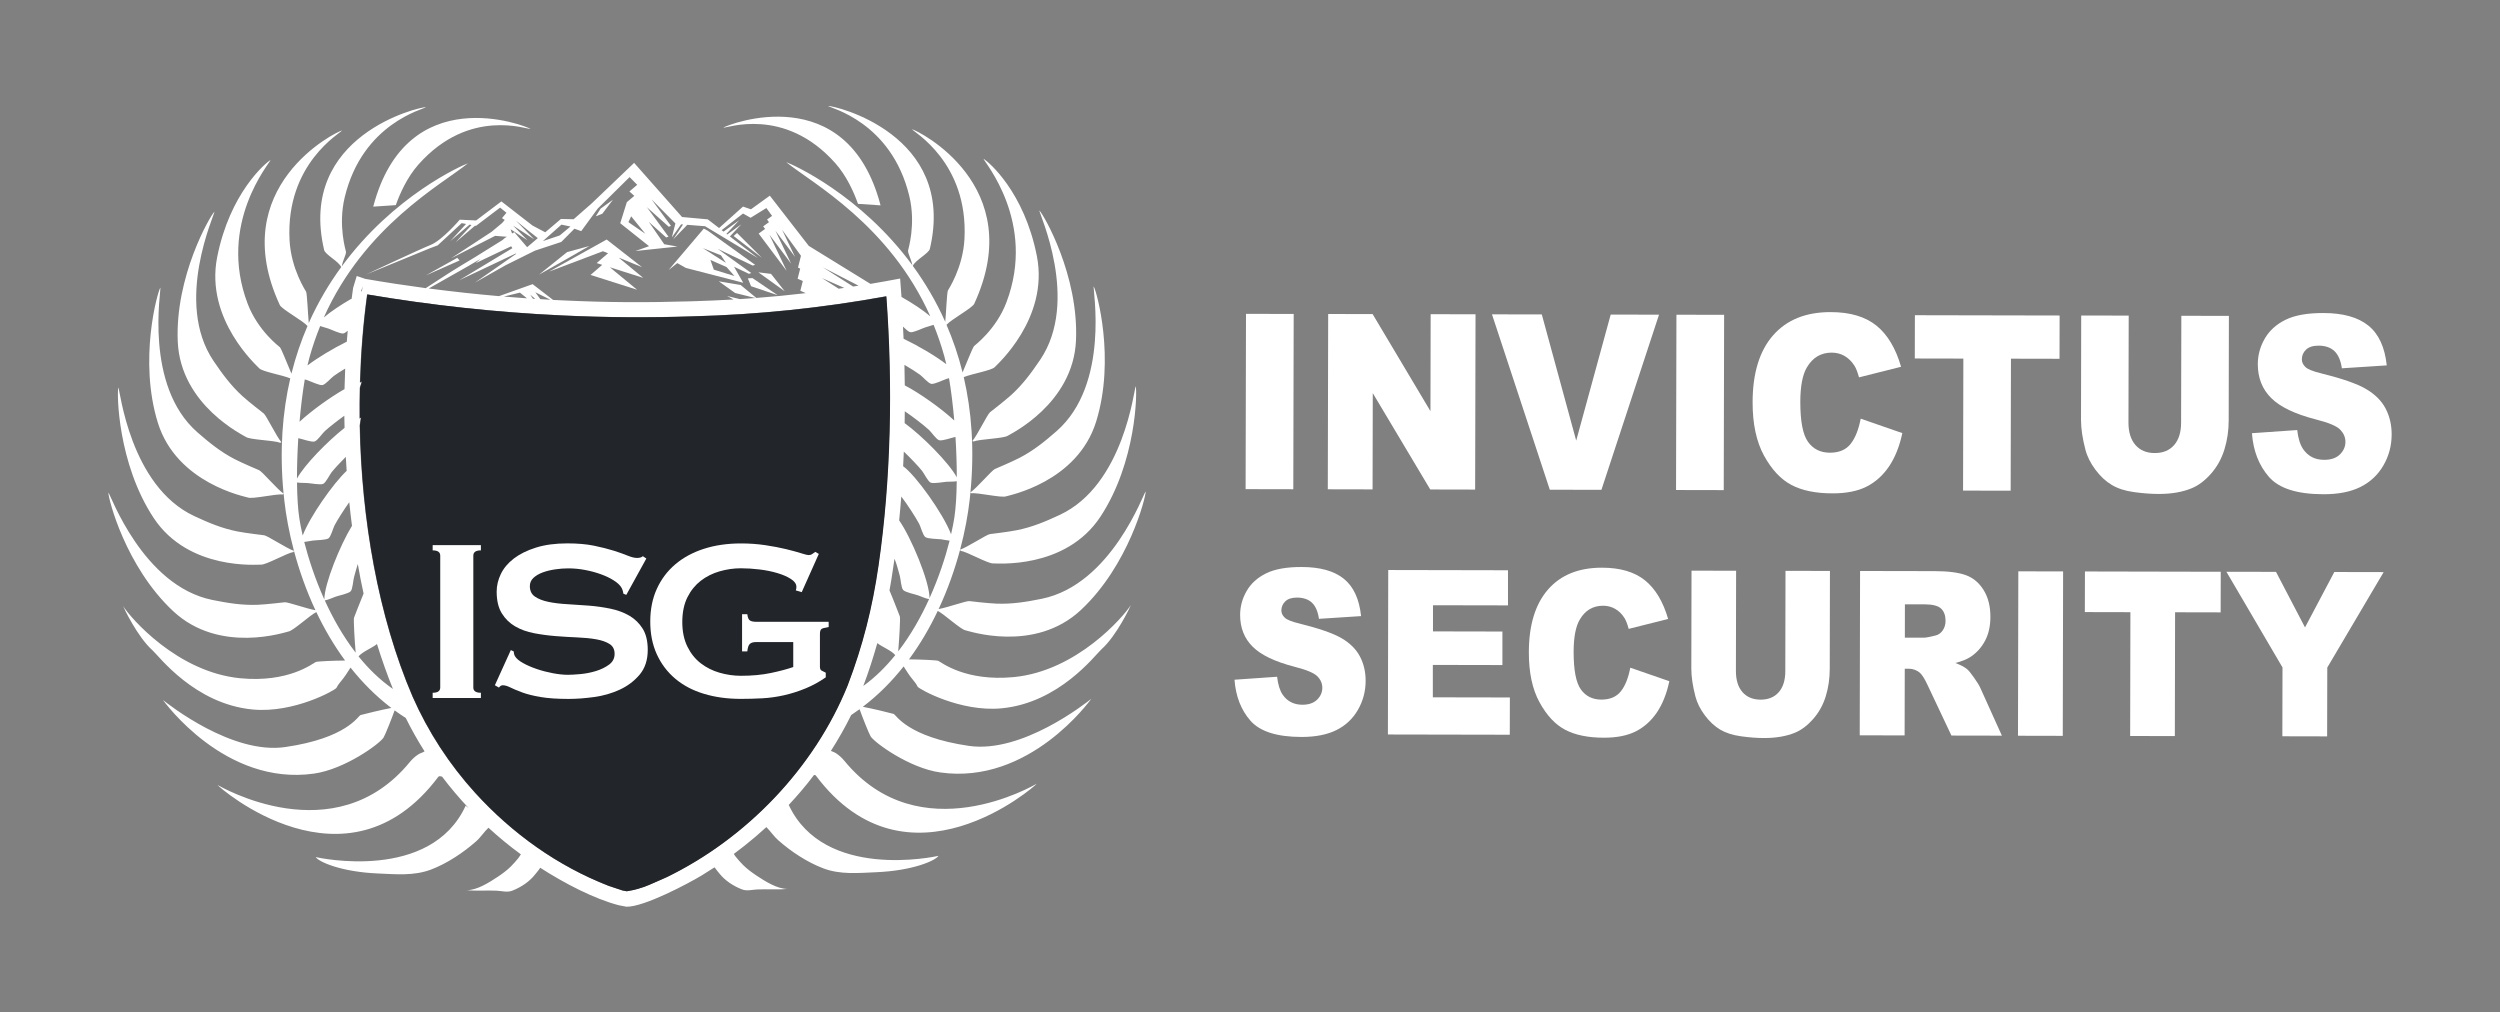 <?xml version="1.0" encoding="UTF-8"?><svg id="Layer_1" xmlns="http://www.w3.org/2000/svg" viewBox="0 0 515.29 208.66"><rect x="0" y="0" width="515.29" height="208.66" fill="#808080" stroke="none"/><defs><style>.cls-1,.cls-2{fill:#fff;}.cls-1,.cls-3{fill-rule:evenodd;}.cls-3{fill:#22252a;}</style></defs><path class="cls-1" d="M74.75,59.08l-.16.91-.19.09.34-1ZM129.53,45.78l.56-1.2,2.93,3.61-3.49-2.4ZM111.89,49.7l3.83-3.4,1.86.39-2.21,1.84-3.48,1.17ZM105.25,47.26l3.47,2.26-2.96-3.02,4.35,2.83-3.78-3.87,2.52,2.04,2,1.58-2.2,1.87-2.64-3.09-.07.04h0s-.05.03-.07.04l-.33.19-.29-.87ZM73.9,135.29c.9-1.04,2.81-1.72,3.8-2.55.98,3.15,2.08,6.26,3.29,9.27-2.68-1.87-5.04-4.17-7.09-6.72ZM66.94,123.76c.76-.14,1.51-.52,2.25-.78.7-.25,2.66-.63,3.09-1.11.42-.46.5-2.25.69-2.9.27-.94.48-1.83.78-2.72.34,2.02.74,4.06,1.19,6.09-.69,1.63-1.69,4.27-1.97,4.97-.13.33.12,4.77.34,7.22-2.6-3.37-4.7-7.11-6.37-10.78ZM62.72,111.7c.58-.06,1.17-.2,1.74-.28.74-.1,2.73-.09,3.25-.46.51-.37.94-2.1,1.26-2.7.57-1.09,1.92-3.21,3.02-4.75.16,1.63.35,3.25.56,4.87-2.43,3.94-5.7,11.96-5.7,15.18-1.94-4.3-3.28-8.5-4.14-11.85ZM62.82,78.2c.18.05.36.1.53.16.71.24,2.49,1.12,3.12,1.01.61-.11,1.77-1.47,2.32-1.87.53-.39,1.4-.96,2.36-1.53-.06,1.41-.11,2.82-.14,4.23-2.91,1.66-6.72,4.38-9.27,6.73.27-3.12.64-6.13,1.08-8.73ZM180.83,132.56c1.01.8,2.83,1.46,3.7,2.47-1.93,2.39-4.11,4.56-6.59,6.36,1.07-2.82,2.03-5.79,2.89-8.83ZM184.37,115.16c.49,1.17.75,2.32,1.1,3.55.18.66.27,2.44.69,2.9.43.48,2.39.86,3.09,1.11.74.26,1.49.64,2.25.77-1.67,3.67-3.77,7.41-6.37,10.78.22-2.46.48-6.89.34-7.22-.31-.76-1.45-3.78-2.13-5.35.29-1.59.55-3.17.76-4.71.09-.61.18-1.23.27-1.84ZM185.77,102.34c1.15,1.48,3.01,4.34,3.7,5.66.31.6.75,2.34,1.26,2.7.52.38,2.51.37,3.25.46.57.08,1.16.22,1.75.28-.85,3.36-2.2,7.55-4.14,11.85,0-3.47-3.8-12.53-6.26-16.03.17-1.64.31-3.28.44-4.93ZM195.05,75.07c-2.35-1.79-5.83-3.82-8.81-5.25-.04-.83-.08-1.66-.12-2.5.53.51,1.14,1.09,1.53,1.15.63.11,2.41-.78,3.12-1.01.54-.18,1.12-.31,1.66-.51.83,2.05,1.58,4.21,2.21,6.49.14.5.27,1.05.41,1.63ZM186.42,75.2c1.27.74,2.53,1.54,3.22,2.05.55.4,1.7,1.77,2.32,1.87.63.11,2.41-.78,3.12-1.02.17-.06.35-.11.53-.16.44,2.6.81,5.61,1.08,8.73-2.83-2.61-7.21-5.68-10.2-7.24-.01-1.41-.04-2.82-.07-4.23ZM175.84,59.06l-6.23-3.96,7.35,3.78c-.38.06-.75.12-1.12.18ZM169.45,57.33l4.56,2.01c-.38.06-.76.11-1.14.17l-3.43-2.18ZM197.21,98.38c-1.67-3.08-7.2-8.59-10.75-11.17.02-.82.03-1.63.03-2.44,1.6,1.07,3.99,2.91,5,3.85.5.46,1.49,1.95,2.09,2.12.62.18,2.49-.5,3.22-.65.05,0,.09-.02.14-.03.18,2.84.27,5.69.27,8.32ZM186.29,93.08c1.36,1.29,3.03,3.05,3.77,3.98.42.53,1.19,2.15,1.75,2.41.58.27,2.53-.12,3.28-.17.69-.04,1.43,0,2.11-.11-.03,2.89-.19,5.49-.49,7.47-.14.94-.37,2.12-.68,3.46-1.59-4.23-7.32-12.21-9.88-14.02.05-1.02.1-2.03.14-3.04ZM61.22,99.45c.68.11,1.42.06,2.11.11.74.04,2.7.44,3.28.17.57-.26,1.33-1.88,1.75-2.41.59-.74,1.77-2.01,2.91-3.15.03.45.06.9.09,1.34.03.51.06,1.03.09,1.54-2.8,2.62-7.62,9.51-9.06,13.33-.31-1.35-.54-2.52-.68-3.46-.31-1.99-.46-4.58-.49-7.47ZM71.02,88.19c-3.52,2.78-8.28,7.63-9.81,10.45,0-2.63.09-5.48.27-8.32.05,0,.09.02.14.03.73.15,2.6.83,3.22.65.6-.18,1.59-1.66,2.09-2.12.82-.76,2.56-2.13,4.04-3.19,0,.83.02,1.66.05,2.5ZM74.12,87.69l.23-1.53c.09-.26-.1-.05-.25.11-.02-2.12,0-4.24.04-6.34l.37-1.2c.15-.28-.16,0-.34.12.18-6.25.68-12.36,1.48-18.18,13.26,2.25,26.65,3.7,40.08,4.33,8.99.43,17.99.49,26.97.19,13.4-.34,26.75-1.72,39.94-4.13,1.34,18.3.98,37.62-1.61,55.48-1.25,8.64-3.25,16.58-6.37,24.74-6.87,16.97-20.81,31.49-37.3,39.51l-3.64,1.6c-1.47.62-3,1.06-4.58,1.3l-.88-.17-2.86-.95c-10.53-4.1-19.87-10.79-27.49-19.16-5.34-5.88-9.7-12.58-12.9-19.84-7.13-16.61-10.53-36.59-10.89-55.88ZM65.99,67.2c.54.2,1.12.33,1.66.51.71.24,2.49,1.13,3.12,1.02.24-.04.56-.27.9-.56-.07.75-.13,1.5-.19,2.25-2.81,1.4-5.94,3.25-8.11,4.91.13-.58.27-1.13.41-1.63.63-2.28,1.38-4.44,2.21-6.49ZM103.88,61.12l3.28-.81,1.46,1.18c-1.58-.11-3.16-.23-4.74-.36ZM111.37,61.66l-1.03-1.42,3.11,1.54c-.69-.04-1.39-.08-2.08-.12ZM109.31,60.75l1.01.85c-.16-.01-.32-.02-.48-.03l-.53-.81ZM152.48,61.65l-2.61-.64,1.32.72c-2.78.16-5.62.28-8.57.37-9.42.28-17.33.26-26.74-.19-.63-.03-1.25-.06-1.88-.09l-4.22-3.25h0s0,0,0,0l-6.93,2.47c-4.84-.42-9.67-.95-14.48-1.58,7.13-4.08,6.26-3.48,10.68-6.1l-1.02.89,7.33-3.49.25.39-10.99,6.63,11.69-5.53.06.09-8.49,5.92,6.35-3.6,6.04-3,5.42-1.79,2.71-2.73,1.4.5,3.39-4.64,6.58-6.5,1.57,1.59-1.61,1.37,1.01.91-1.54,1.3h0s-1.36,4.34-1.36,4.34l5.94,4.73-2.81,1,8.67-.92-2.73-.48-3.18-4.61,3.58,3.21.48-.16-4.45-6.07,4.49,4.02.48-.16-4.02-5.48,4.92,4.96-.73,2.89,1.91-2.7.4.03-2.03,3.07,2.9-3,3.67.29,10.92,6.58-5.81-4.47,2.35-2.5-2.89,2.09-.17-.13,2.63-2.8-3.23,2.34-.39-.3,4.41-3.43,1.56.88,3.25-2.01,1.18,1.62-1.04.75.4.54-1.2.87.4.53-1.33.95,5.78,7.7-3.57-7.48,4.49,5.99-3.24-6.79,4.04,5.39-2.67-5.59,3.89,5.36-.61,2.44.45.2-.53,2.09,1.07.47-.51,2.01,1.12.49c-3.38.4-6.75.73-10.19.99l-3.24-2.67-4.5-.76,3.37,2.41,4.19,1.04c-1.07.08-2.16.16-3.25.22ZM72.39,61.6c-2.18,1.26-4.25,2.64-5.65,3.84,8.4-18.85,24.32-27.44,29.71-31.78-1.29.46-15.3,6.66-26.02,21.26.27-1.41.92-2.36.88-3.03,0-.13-1.67-5.33-.27-11.18,3.68-15.4,16.42-18.21,16.76-18.62-1.19-.11-26.55,5.78-20.99,29.44.22.95,3.01,2.34,3.52,3.52-2.47,3.38-4.77,7.22-6.69,11.53-.19-2.04-.33-5.85-.54-6.44-.04-.12-3.11-4.64-3.42-10.65-.82-15.81,10.61-22.11,10.82-22.6-1.18.23-24.12,11.57-12.83,35.98.41.88,4.78,3.23,5.71,4.33-1.31,3.03-2.43,6.3-3.31,9.81-.84-1.94-2.01-4.98-2.37-5.43-.08-.1-4.53-3.36-6.66-8.99-6.28-16.55,4.67-29.08,4.72-29.61-1.04.6-8.4,6.83-11,20.03-2.55,12.91,8.36,22.52,8.67,22.9.57.68,4.75,1.39,6.4,2.08-1.61,6.95-2.24,14.85-1.38,23.76-1.35-.93-4.38-4.54-5.04-4.83-.12-.05-3.48-1.47-5.08-2.3-2.87-1.49-5.19-3.37-7.64-5.51-11.03-9.66-7.43-29.34-7.64-29.83-.63,1.02-4.5,14.98-.52,27.84,3.9,12.57,18.11,15.25,18.57,15.43.93.37,5.88-.81,7.13-.62l.23-.15c.05.47.1.95.15,1.43.34,3.04.98,6.57,1.98,10.34-1.58-.55-5.44-3.13-6.15-3.22-.13-.02-3.75-.44-5.52-.79-3.18-.63-5.93-1.79-8.87-3.16-13.29-6.2-15.32-26.1-15.66-26.52-.32,1.16-.14,15.64,7.27,26.88,7.25,10.99,21.64,9.59,22.13,9.64,1,.1,5.42-2.42,6.67-2.59l.15-.18c1.05,3.91,2.49,8.06,4.41,12.17-1.87-.33-5.69-1.71-6.34-1.64-.13.01-3.75.45-5.56.52-3.24.13-6.18-.36-9.36-1-14.37-2.93-20.99-21.81-21.42-22.13-.04,1.2,3.51,15.24,13.34,24.43,9.61,8.99,23.29,4.28,23.77,4.21.96-.13,4.44-3.37,5.75-4.01,1.63,3.42,3.59,6.81,5.93,9.99-2.25.01-5.74.16-6.04.3-.64.3-5.61,4.31-15.57,3.35-12.97-1.25-22.62-12.44-24.14-14.87.07.25,2.93,6.34,6.08,9.14,1.27,1.13,8.66,11.04,20.61,12.17,8.53.81,17.06-4.01,17.28-4.46.27-.54.64-1.03,1.03-1.48.63-.74,1.28-1.76,1.87-2.7,2.41,3.05,5.2,5.87,8.41,8.32-1.65.3-5.91,1.32-6.35,1.47-.52.17-2.75,4.74-15.52,6.59-10.95,1.6-24.04-8.78-25.21-9.7.25.3,12.77,17.8,31.16,15.17,6.34-.91,13.45-6.09,14.31-7.41.33-.5,1.79-4.19,2.29-5.62.74.54,1.51,1.07,2.3,1.57,1.16,2.36,2.46,4.65,3.87,6.88-.39.26-.88.36-1.27.61-.66.42-1.29,1-1.78,1.6-15.49,18.89-39.16,4.97-39.63,4.71.27.46,26.59,23.54,45.52-1.68.14-.19.45-.12.76-.04,1.72,2.27,3.56,4.45,5.51,6.52-.22-.17-.43-.34-.64-.52-7.22,15.73-30.18,10.77-30.91,10.59.63,1,5.33,3.07,12.86,3.38,3.71.16,7.38.52,10.89-.8,3.33-1.26,6.62-3.46,9.28-5.79.97-.85,1.68-2,2.58-2.84,2.11,1.94,4.33,3.77,6.63,5.45.02.01.03.03.05.04-.18.28-.35.55-.49.73-.49.61-1.02,1.21-1.57,1.76-.8.8-1.82,1.55-2.76,2.17-1.68,1.11-4.24,2.75-6.35,2.72,2.06.2,4.15,0,6.22.11,1.15.06,2.13.4,3.19-.01,1.75-.69,3.47-1.8,4.64-3.28.26-.33.76-.89,1.11-1.44,5.05,3.26,11.17,6.41,16.16,7.72l1.6.31c3.6.09,12.82-4.81,15.54-6.46.89-.54,1.76-1.09,2.63-1.66.34.49.76.97.99,1.26,1.17,1.48,2.89,2.6,4.64,3.28,1.06.41,2.04.07,3.19.02,2.07-.1,4.15.09,6.21-.11-2.1.03-4.66-1.61-6.34-2.72-.94-.62-1.97-1.38-2.77-2.17-.55-.55-1.08-1.15-1.57-1.76-.12-.14-.24-.35-.38-.56.72-.53,1.43-1.08,2.13-1.63,1.57-1.24,3.1-2.54,4.58-3.9.84.83,1.53,1.91,2.45,2.71,2.65,2.34,5.95,4.53,9.28,5.79,3.51,1.33,7.18.96,10.89.8,7.53-.31,12.23-2.38,12.86-3.38-.74.18-23.59,5.11-30.87-10.49.86-.92,1.7-1.86,2.52-2.82.92-1.08,1.82-2.19,2.69-3.35.16-.01.29.01.38.12,18.92,25.22,45.25,2.14,45.52,1.68-.47.26-24.14,14.18-39.63-4.71-.49-.6-1.12-1.18-1.78-1.6-.31-.2-.68-.3-1.01-.46,1.53-2.39,2.94-4.87,4.18-7.39.59-.39,1.17-.79,1.73-1.2.5,1.43,1.96,5.11,2.29,5.62.86,1.32,7.97,6.51,14.31,7.41,18.4,2.63,30.92-14.87,31.16-15.17-1.18.92-14.27,11.29-25.22,9.7-12.76-1.86-15-6.42-15.52-6.59-.44-.15-4.7-1.17-6.35-1.47,3.21-2.44,6-5.27,8.41-8.32.59.94,1.24,1.96,1.87,2.7.39.45.76.94,1.02,1.48.22.45,8.75,5.26,17.28,4.46,11.95-1.13,19.34-11.04,20.61-12.17,3.14-2.8,6-8.89,6.07-9.14-1.52,2.43-11.16,13.62-24.14,14.87-9.97.96-14.94-3.05-15.57-3.35-.31-.14-3.79-.29-6.04-.3,2.35-3.18,4.31-6.57,5.93-9.99,1.3.64,4.79,3.88,5.75,4.01.48.07,14.16,4.78,23.77-4.21,9.83-9.19,13.38-23.24,13.34-24.43-.42.32-7.05,19.2-21.42,22.13-3.18.65-6.13,1.13-9.36,1-1.81-.07-5.43-.5-5.56-.52-.66-.07-4.47,1.31-6.34,1.64,1.92-4.11,3.36-8.26,4.41-12.17l.15.17c1.25.17,5.68,2.68,6.67,2.59.49-.05,14.89,1.35,22.13-9.64,7.41-11.24,7.59-25.72,7.27-26.88-.34.41-2.37,20.32-15.66,26.52-2.94,1.37-5.69,2.53-8.87,3.16-1.77.35-5.39.78-5.52.8-.71.09-4.57,2.66-6.15,3.21,1-3.76,1.64-7.3,1.98-10.34.05-.48.1-.96.15-1.43l.23.15c1.25-.19,6.2.99,7.13.62.46-.18,14.67-2.86,18.56-15.43,3.98-12.86.12-26.81-.52-27.84-.21.49,3.39,20.17-7.64,29.83-2.44,2.14-4.76,4.02-7.64,5.51-1.6.83-4.96,2.25-5.08,2.3-.66.29-3.69,3.89-5.04,4.82.86-8.91.23-16.81-1.38-23.76,1.65-.68,5.83-1.39,6.4-2.07.32-.38,11.22-9.99,8.67-22.9-2.6-13.21-9.96-19.44-11-20.03.05.53,11,13.06,4.72,29.61-2.13,5.62-6.58,8.88-6.66,8.99-.36.45-1.53,3.49-2.37,5.43-.87-3.51-2-6.78-3.31-9.81.93-1.09,5.3-3.45,5.71-4.33,11.28-24.41-11.66-35.75-12.83-35.98.22.49,11.64,6.79,10.82,22.6-.31,6.01-3.38,10.53-3.42,10.65-.21.59-.35,4.4-.54,6.44-1.92-4.31-4.22-8.15-6.69-11.53.51-1.18,3.3-2.57,3.52-3.52,5.56-23.66-19.8-29.55-20.99-29.44.35.41,13.08,3.22,16.76,18.62,1.4,5.85-.27,11.05-.27,11.18-.03.67.61,1.62.89,3.03-10.72-14.6-24.73-20.8-26.02-21.26,5.39,4.34,21.31,12.93,29.72,31.79-1.46-1.25-3.65-2.7-5.94-4-.09-1.25-.18-2.52-.28-3.79-2.09.4-4.12.76-6.12,1.1l-12.71-7.83-8.03-10.35-3.89,2.81-1.64-.56-4.93,4.42-2.33-1.79-5.3-.48-9.88-11.16-8.74,8.35-3.73,3.27-2.61-.06-3.24,2.75-2.62-1.39-6.42-4.98-5.21,3.93-3.37-.16s-3.61,4.25-6.02,5.21c-2.41.97-13.32,6.1-13.32,6.1l13.2-5.42,1.6-.6,4.94-4.58.9.17-3.26,3.55,3.98-3.41.41.08-3.29,3.57,4.01-3.43.19.04,4.98-3.77,1.31,1.06-.93,1.11.57.37-.52.62h0l-2.19,1.83h0s-8.35,5.46-8.35,5.46l9.09-4.63,2.43.19-.41.23-.5.44c-10.49,6.62-6.61,3.87-15.83,9.92-4.17-.56-8.32-1.19-12.47-1.91l-1.75-.6-.74,2.43-.02.12c-.1.73-.2,1.46-.3,2.19Z"/><polygon class="cls-1" points="122.8 44.58 124.15 44.05 126.34 41.16 123.81 42.99 122.8 44.58"/><polygon class="cls-1" points="156.31 56.13 161.75 60.04 158.92 56.45 156.31 56.13"/><polygon class="cls-1" points="111.1 56.61 117.47 53 121.5 50.69 116.89 51.96 111.1 56.61"/><path class="cls-1" d="M200.41,90.91l.27.09c1.16-.5,6.25-.61,7.06-1.2.39-.29,13.47-6.49,14.04-19.64.59-13.45-6.69-25.97-7.56-26.79-.08.53,8.4,18.65.17,30.8-1.82,2.69-3.59,5.09-5.99,7.27-1.34,1.21-4.23,3.44-4.33,3.52-.57.45-2.6,4.73-3.67,5.96Z"/><path class="cls-1" d="M58.02,91.17c-1.07-1.23-3.1-5.51-3.67-5.96-.1-.08-2.99-2.3-4.33-3.52-2.4-2.18-4.17-4.58-5.99-7.27-8.22-12.14.25-30.27.17-30.79-.87.82-8.15,13.35-7.56,26.79.58,13.15,13.65,19.34,14.04,19.64.81.59,5.9.71,7.05,1.2l.27-.09Z"/><polygon class="cls-1" points="87.75 56.77 94.73 53.68 94.25 53.14 87.75 56.77"/><polygon class="cls-1" points="124.13 54.59 121.72 56.67 131.31 59.72 125.7 55.09 132.57 57.27 127.52 53.1 132.34 55.07 125.04 49.37 125.04 49.37 113.15 55.99 124.27 51.78 124.27 51.78 124.27 51.78 125.33 52.2 122.98 54.22 124.13 54.59"/><path class="cls-1" d="M176.85,42.02l4.65.31c-6.89-26.31-31.42-16.69-32.42-16.02.5.2,12.55-4.52,23.07,7.3,2.38,2.67,3.87,6.07,4.7,8.41Z"/><path class="cls-1" d="M81.58,42.28c.83-2.34,2.33-5.74,4.7-8.41,10.52-11.83,22.57-7.1,23.07-7.3-1-.66-25.52-10.29-32.42,16.02l4.65-.31Z"/><polygon class="cls-1" points="151.21 48.65 157.05 53.14 151.91 48.02 151.21 48.65"/><path class="cls-1" d="M144.86,51.14l3.73,1.48,1.04,1.56-4.77-3.04ZM146.42,53.58l3.33,1.46,1.63,1.85-4.25-1.31-.7-2ZM147.94,51.3l7.22,3.44.48-.16-9.75-7.02h0s0,0,0,0l-.83-.44-7.26,8.55,1.82-1.46-.02.02,1.79,1,11.8,3.05-1.89-3.3,3.06,1.46.49-.16-6.9-4.97Z"/><polygon class="cls-1" points="154.14 57.37 154.81 59 160.3 60.85 155.09 57.32 154.14 57.37"/><path class="cls-3" d="M74.18,87.71l.23-1.53c.09-.26-.1-.05-.25.11-.02-2.12,0-4.24.04-6.34l.37-1.2c.15-.28-.16,0-.34.12.18-6.25.68-12.36,1.48-18.18,13.26,2.25,26.65,3.7,40.08,4.33,8.99.43,17.99.49,26.97.19,13.4-.34,26.75-1.72,39.94-4.13,1.34,18.3.98,37.62-1.61,55.48-1.25,8.64-3.25,16.58-6.37,24.74-6.87,16.97-20.81,31.49-37.3,39.51l-3.64,1.6c-1.47.62-3,1.06-4.58,1.3l-.88-.17-2.86-.95c-10.53-4.1-19.87-10.79-27.49-19.16-5.34-5.88-9.7-12.58-12.9-19.84-7.13-16.61-10.53-36.59-10.89-55.88Z"/><path class="cls-1" d="M165.24,122.07l3.53-7.9-.72-.42c-.2.12-.4.26-.6.42-.2.16-.48.24-.84.24-.2,0-.71-.13-1.53-.39-.82-.26-1.85-.54-3.08-.84-1.24-.3-2.66-.57-4.25-.81-1.6-.24-3.27-.36-5.03-.36-2.8,0-5.34.37-7.64,1.11-2.3.74-4.26,1.81-5.9,3.2-1.64,1.4-2.9,3.08-3.8,5.06-.9,1.98-1.35,4.22-1.35,6.74s.45,4.76,1.35,6.74c.9,1.98,2.17,3.65,3.8,5.03,1.64,1.38,3.6,2.42,5.9,3.11,2.29.7,4.84,1.05,7.64,1.05,1.44,0,2.9-.04,4.4-.12,1.5-.08,2.99-.29,4.49-.63,1.5-.34,2.97-.81,4.43-1.41,1.46-.6,2.84-1.36,4.16-2.28v-.96c-.32-.16-.6-.3-.84-.42s-.36-.38-.36-.78v-6.77c0-.52.1-.86.3-1.02.2-.16.7-.3,1.5-.42v-1.08h-14.97c-.56,0-.98-.09-1.26-.27-.28-.18-.46-.61-.54-1.29h-1.08v7.66h1.08c.08-.8.26-1.32.54-1.56.28-.24.7-.36,1.26-.36h7.67v5.15c-1.28.44-2.83.85-4.64,1.23-1.82.38-3.86.57-6.14.57-1.48,0-2.95-.21-4.4-.63-1.46-.42-2.75-1.07-3.89-1.95-1.14-.88-2.06-2.03-2.75-3.44-.7-1.42-1.05-3.1-1.05-5.06s.35-3.69,1.05-5.09c.7-1.4,1.62-2.53,2.75-3.41,1.14-.88,2.43-1.53,3.89-1.95,1.46-.42,2.92-.63,4.4-.63,1.2,0,2.46.08,3.8.24,1.34.16,2.57.41,3.71.75,1.14.34,2.08.75,2.81,1.23.74.48,1.11,1.02,1.11,1.62,0,.24-.04.48-.12.72l1.2.36Z"/><path class="cls-1" d="M105.29,133.99l-3.29,7.25.84.48c.24-.32.5-.48.78-.48.44,0,.96.15,1.56.45.6.3,1.41.64,2.43,1.02,1.02.38,2.3.7,3.83.96,1.54.26,3.44.39,5.72.39,1.64,0,3.4-.13,5.3-.39,1.9-.26,3.66-.77,5.3-1.53,1.64-.76,3-1.8,4.1-3.11,1.1-1.32,1.65-3.01,1.65-5.09,0-1.8-.35-3.25-1.05-4.37-.7-1.12-1.62-2.01-2.75-2.67-1.14-.66-2.44-1.14-3.89-1.44-1.46-.3-2.94-.51-4.46-.63-1.52-.12-3-.22-4.46-.3-1.46-.08-2.75-.24-3.89-.48-1.14-.24-2.06-.6-2.75-1.08-.7-.48-1.05-1.2-1.05-2.16,0-.68.25-1.25.75-1.71.5-.46,1.13-.83,1.89-1.11.76-.28,1.61-.49,2.54-.63.94-.14,1.85-.21,2.73-.21,1.16,0,2.31.11,3.47.33,1.16.22,2.23.51,3.23.87,1,.36,1.87.77,2.6,1.23.74.46,1.27.93,1.59,1.41.24.36.4.82.48,1.38l.6.24,4.13-7.49-.72-.48c-.24.24-.64.36-1.2.36-.52,0-1.17-.16-1.95-.48-.78-.32-1.74-.66-2.87-1.02-1.14-.36-2.49-.7-4.04-1.02-1.56-.32-3.39-.48-5.51-.48-2.48,0-4.63.29-6.47.87-1.84.58-3.35,1.33-4.55,2.25-1.2.92-2.09,1.98-2.67,3.17-.58,1.2-.87,2.42-.87,3.65,0,1.84.35,3.32,1.05,4.46.7,1.14,1.62,2.04,2.75,2.7,1.14.66,2.43,1.13,3.89,1.41,1.46.28,2.94.48,4.46.6,1.52.12,3,.21,4.46.27,1.46.06,2.75.19,3.89.39,1.14.2,2.06.52,2.76.96.7.44,1.05,1.12,1.05,2.04s-.38,1.66-1.14,2.22c-.76.56-1.66,1-2.7,1.32-1.04.32-2.1.53-3.17.63-1.08.1-1.96.15-2.63.15-.92,0-1.96-.11-3.11-.33-1.16-.22-2.27-.51-3.32-.87-1.06-.36-2-.77-2.82-1.23-.82-.46-1.37-.93-1.65-1.41-.16-.28-.24-.6-.24-.96l-.6-.3Z"/><path class="cls-1" d="M89.18,142.79v1.08h9.94v-1.08c-1.04,0-1.56-.36-1.56-1.08v-27.19c0-.72.52-1.08,1.56-1.08v-1.08h-9.94v1.08c1.04,0,1.56.36,1.56,1.08v27.19c0,.72-.52,1.08-1.56,1.08Z"/><path class="cls-2" d="M256.82,64.69l9.83.02-.08,36.13-9.83-.02.08-36.13Z"/><path class="cls-2" d="M273.76,64.72l9.16.02,11.92,20.01.04-19.99,9.25.02-.08,36.13-9.25-.02-11.85-19.86-.04,19.84-9.23-.02.08-36.13Z"/><path class="cls-2" d="M307.53,64.79l10.26.02,7.09,26.01,7.11-25.98,9.96.02-11.87,36.1-10.64-.02-11.92-36.15Z"/><path class="cls-2" d="M345.54,64.87l9.83.02-.08,36.13-9.83-.02.08-36.13Z"/><path class="cls-2" d="M383.51,86.29l8.59,2.98c-.58,2.74-1.5,5.03-2.74,6.87-1.25,1.84-2.79,3.22-4.63,4.16-1.84.93-4.19,1.4-7.03,1.39-3.45,0-6.27-.58-8.45-1.73-2.19-1.15-4.07-3.16-5.65-6.03-1.58-2.88-2.37-6.56-2.36-11.04.01-5.98,1.42-10.57,4.22-13.77,2.8-3.2,6.76-4.8,11.87-4.79,4,0,7.14.94,9.43,2.78,2.28,1.85,3.98,4.67,5.08,8.49l-8.67,2.18c-.3-1.1-.62-1.91-.95-2.42-.55-.86-1.22-1.51-2.01-1.98s-1.68-.69-2.66-.7c-2.22,0-3.93,1.01-5.12,3.04-.9,1.51-1.35,3.88-1.36,7.11,0,4,.52,6.75,1.59,8.24,1.06,1.49,2.57,2.23,4.5,2.24,1.88,0,3.3-.59,4.26-1.79.96-1.2,1.66-2.94,2.1-5.22Z"/><path class="cls-2" d="M394.69,64.97l29.83.06-.02,8.92-10.01-.02-.06,27.21-9.81-.02.06-27.21-10.01-.02.02-8.92Z"/><path class="cls-2" d="M449.62,65.09l9.79.02-.04,21.52c0,2.13-.3,4.15-.89,6.04-.59,1.9-1.51,3.55-2.76,4.97-1.25,1.42-2.57,2.41-3.94,2.98-1.91.8-4.2,1.2-6.87,1.19-1.55,0-3.23-.13-5.06-.38-1.83-.25-3.35-.74-4.58-1.48-1.23-.73-2.35-1.77-3.36-3.12s-1.71-2.74-2.08-4.17c-.6-2.3-.9-4.34-.9-6.11l.04-21.52,9.79.02-.05,22.04c0,1.97.47,3.51,1.43,4.62.96,1.11,2.29,1.67,3.99,1.67,1.69,0,3.02-.54,3.98-1.63.96-1.09,1.45-2.64,1.45-4.64l.05-22.04Z"/><path class="cls-2" d="M464.15,89.29l9.34-.65c.2,1.73.61,3.04,1.23,3.94,1.01,1.46,2.45,2.2,4.33,2.2,1.4,0,2.48-.37,3.24-1.11.76-.75,1.14-1.61,1.14-2.6,0-.94-.36-1.77-1.08-2.52-.72-.74-2.39-1.44-5.02-2.1-4.3-1.11-7.37-2.58-9.2-4.41-1.84-1.83-2.76-4.15-2.76-6.98,0-1.86.48-3.61,1.43-5.26.95-1.65,2.37-2.94,4.27-3.88,1.9-.94,4.5-1.41,7.81-1.4,4.06,0,7.15.87,9.28,2.59,2.13,1.72,3.39,4.45,3.79,8.2l-9.25.6c-.24-1.63-.76-2.81-1.54-3.55-.79-.74-1.87-1.11-3.26-1.12-1.14,0-2,.27-2.58.82-.58.55-.87,1.22-.87,2.01,0,.58.24,1.09.71,1.55.46.48,1.56.92,3.29,1.34,4.29,1.06,7.36,2.13,9.21,3.21,1.85,1.08,3.2,2.42,4.04,4.01.84,1.6,1.26,3.38,1.26,5.35,0,2.32-.57,4.45-1.7,6.4-1.13,1.95-2.71,3.43-4.73,4.44-2.02,1.01-4.57,1.51-7.65,1.5-5.4-.01-9.14-1.2-11.21-3.57-2.07-2.37-3.25-5.38-3.51-9.03Z"/><path class="cls-2" d="M254.47,140.1l8.76-.61c.19,1.62.57,2.85,1.15,3.7.95,1.37,2.3,2.06,4.06,2.07,1.31,0,2.33-.35,3.04-1.05.71-.7,1.07-1.51,1.07-2.44,0-.88-.33-1.67-1.01-2.36-.68-.7-2.25-1.35-4.71-1.98-4.04-1.04-6.91-2.42-8.63-4.13-1.73-1.71-2.59-3.9-2.59-6.55,0-1.74.45-3.39,1.34-4.93.89-1.55,2.23-2.76,4.01-3.64,1.78-.88,4.23-1.32,7.33-1.31,3.81,0,6.71.82,8.7,2.43,2,1.61,3.18,4.18,3.55,7.69l-8.68.56c-.23-1.53-.71-2.64-1.45-3.33-.74-.69-1.76-1.04-3.06-1.05-1.07,0-1.88.25-2.42.77s-.81,1.14-.82,1.88c0,.54.22,1.03.67,1.46.43.45,1.46.87,3.09,1.25,4.02,1,6.9,2,8.64,3.01,1.74,1.01,3,2.27,3.79,3.76.79,1.5,1.18,3.17,1.18,5.02,0,2.17-.54,4.18-1.6,6.01-1.06,1.83-2.54,3.22-4.44,4.16-1.9.94-4.29,1.41-7.18,1.41-5.07-.01-8.57-1.13-10.52-3.35-1.95-2.22-3.04-5.05-3.29-8.47Z"/><path class="cls-2" d="M286.15,117.49l24.67.05v7.24s-15.46-.03-15.46-.03v5.39s14.31.03,14.31.03v6.91s-14.34-.03-14.34-.03v6.68s15.88.03,15.88.03l-.02,7.68-25.12-.05.07-33.89Z"/><path class="cls-2" d="M336.02,137.62l8.06,2.79c-.55,2.57-1.41,4.72-2.57,6.44-1.17,1.72-2.62,3.02-4.35,3.9-1.73.87-3.93,1.31-6.6,1.3-3.24,0-5.88-.55-7.93-1.62-2.05-1.07-3.82-2.96-5.3-5.66-1.49-2.7-2.22-6.15-2.21-10.35.01-5.61,1.33-9.91,3.96-12.92,2.63-3.01,6.34-4.5,11.13-4.49,3.75,0,6.7.88,8.85,2.61,2.14,1.73,3.73,4.38,4.77,7.96l-8.13,2.04c-.28-1.03-.58-1.79-.89-2.27-.51-.8-1.14-1.42-1.89-1.85-.75-.43-1.58-.65-2.5-.65-2.09,0-3.69.95-4.8,2.85-.84,1.41-1.27,3.64-1.27,6.67,0,3.76.49,6.33,1.49,7.73,1,1.4,2.41,2.09,4.22,2.1,1.76,0,3.09-.56,4-1.68s1.56-2.76,1.97-4.9Z"/><path class="cls-2" d="M367.99,117.66l9.19.02-.04,20.19c0,2-.28,3.89-.83,5.67-.55,1.78-1.42,3.33-2.59,4.66-1.17,1.33-2.41,2.26-3.69,2.8-1.79.75-3.94,1.12-6.44,1.12-1.45,0-3.03-.12-4.74-.36-1.71-.23-3.15-.7-4.3-1.38-1.15-.69-2.2-1.66-3.15-2.93-.95-1.26-1.6-2.57-1.95-3.91-.56-2.16-.84-4.07-.84-5.73l.04-20.19,9.19.02-.04,20.67c0,1.85.44,3.29,1.34,4.33.9,1.04,2.15,1.56,3.75,1.57,1.58,0,2.83-.51,3.73-1.53.9-1.02,1.36-2.47,1.36-4.35l.04-20.67Z"/><path class="cls-2" d="M383.32,151.58l.07-33.89,15.34.03c2.85,0,5.02.29,6.52.85s2.71,1.59,3.63,3.09c.92,1.5,1.38,3.34,1.37,5.49,0,1.88-.36,3.5-1.07,4.86-.71,1.36-1.68,2.47-2.91,3.31-.79.54-1.87.98-3.24,1.33,1.1.42,1.89.84,2.39,1.25.34.28.83.87,1.47,1.79.64.91,1.07,1.61,1.29,2.11l4.44,9.83-10.4-.02-4.9-10.37c-.62-1.34-1.17-2.21-1.66-2.62-.66-.52-1.42-.79-2.25-.79h-.81s-.03,13.75-.03,13.75l-9.25-.02ZM392.61,131.44h3.88c.42,0,1.23-.14,2.44-.45.61-.14,1.11-.49,1.5-1.06.39-.57.58-1.22.58-1.96,0-1.09-.3-1.93-.91-2.52s-1.75-.88-3.43-.89h-4.04s-.01,6.88-.01,6.88Z"/><path class="cls-2" d="M416.01,117.76l9.23.02-.07,33.89-9.23-.02.07-33.89Z"/><path class="cls-2" d="M429.75,117.79l27.98.06-.02,8.37-9.39-.02-.05,25.52-9.21-.02.05-25.52-9.39-.02.02-8.37Z"/><path class="cls-2" d="M458.89,117.85l10.23.02,5.98,11.45,6.04-11.42,10.17.02-11.62,19.67-.03,14.19-9.23-.02.03-14.19-11.56-19.72Z"/></svg>